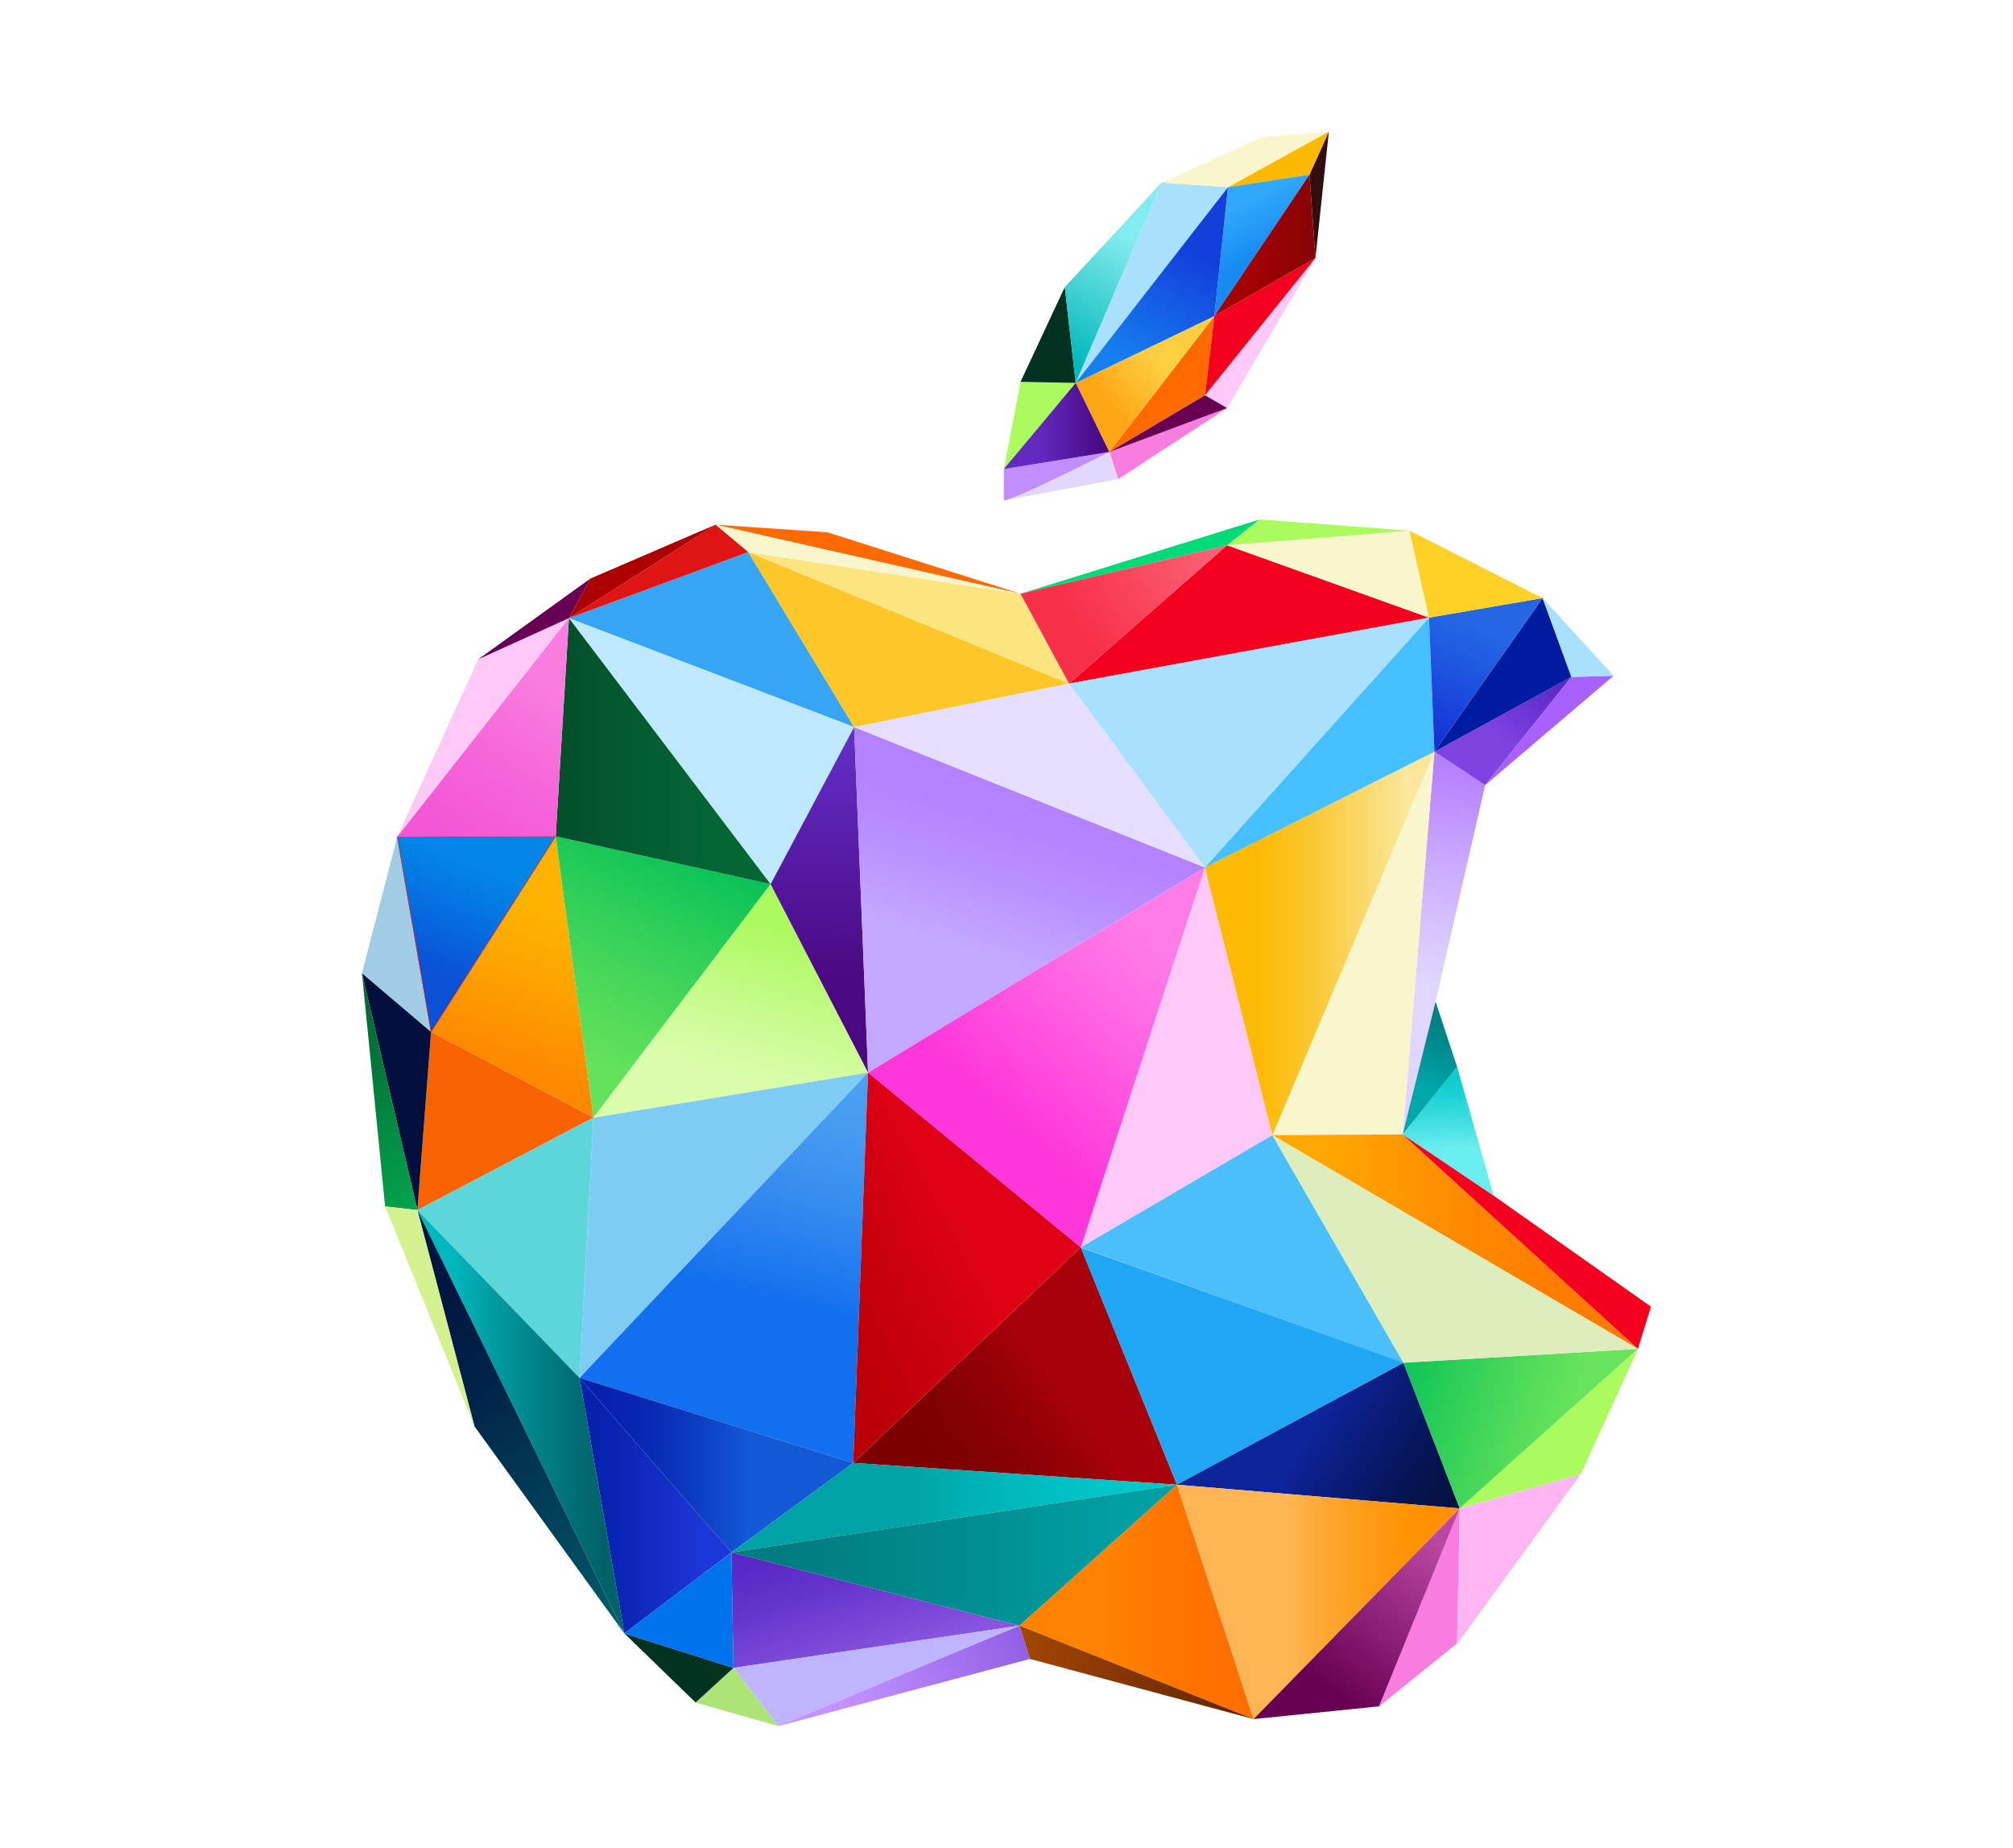 <?xml version="1.0" encoding="UTF-8"?>
<svg id="Layer_1" data-name="Layer 1" xmlns="http://www.w3.org/2000/svg" xmlns:xlink="http://www.w3.org/1999/xlink" viewBox="0 0 372.71 342.12">
  <defs>
    <style>
      .cls-1 {
        fill: #043220;
      }

      .cls-2 {
        fill: url(#linear-gradient-15);
      }

      .cls-3 {
        fill: url(#linear-gradient-13);
      }

      .cls-4 {
        fill: url(#linear-gradient-28);
      }

      .cls-5 {
        fill: #bee8fd;
      }

      .cls-6 {
        fill: url(#linear-gradient-42);
      }

      .cls-7 {
        fill: url(#linear-gradient-46);
      }

      .cls-8 {
        fill: #670052;
      }

      .cls-9 {
        fill: #7eccf4;
      }

      .cls-10 {
        fill: #1fa7f4;
      }

      .cls-11 {
        fill: url(#linear-gradient-2);
      }

      .cls-12 {
        fill: #ffc9f7;
      }

      .cls-13 {
        fill: #f86301;
      }

      .cls-14 {
        fill: url(#linear-gradient-43);
      }

      .cls-15 {
        fill: url(#linear-gradient-25);
      }

      .cls-16 {
        fill: #fdb6f1;
      }

      .cls-17 {
        fill: #fdb900;
      }

      .cls-18 {
        fill: #a8e0fd;
      }

      .cls-19 {
        fill: url(#linear-gradient-10);
      }

      .cls-20 {
        fill: url(#linear-gradient-12);
      }

      .cls-21 {
        fill: url(#linear-gradient-40);
      }

      .cls-22 {
        fill: url(#linear-gradient-27);
      }

      .cls-23 {
        fill: url(#linear-gradient-37);
      }

      .cls-24 {
        fill: #e1d7ff;
      }

      .cls-25 {
        fill: url(#linear-gradient-39);
      }

      .cls-26 {
        fill: #ff6a00;
      }

      .cls-27 {
        fill: url(#linear-gradient-52);
      }

      .cls-28 {
        fill: #001ba0;
      }

      .cls-29 {
        fill: url(#linear-gradient-47);
      }

      .cls-30 {
        fill: url(#linear-gradient-26);
      }

      .cls-31 {
        fill: #03103d;
      }

      .cls-32 {
        fill: url(#linear-gradient-4);
      }

      .cls-33 {
        fill: #4abffa;
      }

      .cls-34 {
        fill: url(#linear-gradient-35);
      }

      .cls-35 {
        fill: url(#linear-gradient-30);
      }

      .cls-36 {
        fill: #d3f18f;
      }

      .cls-37 {
        fill: #0072ec;
      }

      .cls-38 {
        fill: #ace575;
      }

      .cls-39 {
        fill: #f87ddf;
      }

      .cls-40 {
        fill: #abfa5e;
      }

      .cls-41 {
        fill: url(#linear-gradient-44);
      }

      .cls-42 {
        fill: #00da78;
      }

      .cls-43 {
        fill: url(#linear-gradient-49);
      }

      .cls-44 {
        fill: #46bffe;
      }

      .cls-45 {
        fill: url(#linear-gradient-3);
      }

      .cls-46 {
        fill: url(#linear-gradient-34);
      }

      .cls-47 {
        fill: url(#linear-gradient-5);
      }

      .cls-48 {
        fill: url(#linear-gradient-38);
      }

      .cls-49 {
        fill: url(#linear-gradient-22);
      }

      .cls-50 {
        fill: url(#linear-gradient-24);
      }

      .cls-51 {
        fill: url(#linear-gradient-33);
      }

      .cls-52 {
        fill: url(#linear-gradient-51);
      }

      .cls-53 {
        fill: url(#linear-gradient-8);
      }

      .cls-54 {
        fill: #fdc729;
      }

      .cls-55 {
        fill: #a0cde3;
      }

      .cls-56 {
        fill: #f9f5cc;
      }

      .cls-57 {
        fill: #36a5f3;
      }

      .cls-58 {
        fill: url(#linear-gradient-14);
      }

      .cls-59 {
        fill: url(#linear-gradient-29);
      }

      .cls-60 {
        fill: url(#linear-gradient-20);
      }

      .cls-61 {
        fill: url(#linear-gradient-17);
      }

      .cls-62 {
        fill: url(#linear-gradient-50);
      }

      .cls-63 {
        fill: url(#linear-gradient-7);
      }

      .cls-64 {
        fill: #ffd026;
      }

      .cls-65 {
        fill: url(#linear-gradient-9);
      }

      .cls-66 {
        fill: url(#linear-gradient-11);
      }

      .cls-67 {
        fill: #310d0f;
      }

      .cls-68 {
        fill: url(#linear-gradient-19);
      }

      .cls-69 {
        fill: url(#linear-gradient-6);
      }

      .cls-70 {
        fill: #df1414;
      }

      .cls-71 {
        fill: url(#linear-gradient-36);
      }

      .cls-72 {
        fill: url(#linear-gradient-21);
      }

      .cls-73 {
        fill: url(#linear-gradient-45);
      }

      .cls-74 {
        fill: #f4011f;
      }

      .cls-75 {
        fill: #c18eff;
      }

      .cls-76 {
        fill: url(#linear-gradient-48);
      }

      .cls-77 {
        fill: url(#linear-gradient-32);
      }

      .cls-78 {
        fill: #e6defe;
      }

      .cls-79 {
        fill: url(#linear-gradient-16);
      }

      .cls-80 {
        fill: url(#linear-gradient-41);
        stroke: red;
        stroke-miterlimit: 10;
        stroke-width: .1px;
      }

      .cls-81 {
        fill: url(#linear-gradient);
      }

      .cls-82 {
        fill: url(#linear-gradient-23);
      }

      .cls-83 {
        fill: url(#linear-gradient-31);
      }

      .cls-84 {
        fill: #5cd6d8;
      }

      .cls-85 {
        fill: #ddedbb;
      }

      .cls-86 {
        fill: url(#linear-gradient-18);
      }
    </style>
    <linearGradient id="linear-gradient" x1="108.1" y1="160.77" x2="93.71" y2="202.24" gradientUnits="userSpaceOnUse">
      <stop offset=".22" stop-color="#fdb300"/>
      <stop offset=".49" stop-color="#fda400"/>
      <stop offset=".87" stop-color="#fe8900"/>
    </linearGradient>
    <linearGradient id="linear-gradient-2" x1="150.74" y1="191.25" x2="130.97" y2="269.6" gradientUnits="userSpaceOnUse">
      <stop offset=".08" stop-color="#4ca0f1"/>
      <stop offset=".2" stop-color="#469bf0"/>
      <stop offset=".37" stop-color="#358cef"/>
      <stop offset=".57" stop-color="#1a75ee"/>
      <stop offset=".61" stop-color="#126fee"/>
    </linearGradient>
    <linearGradient id="linear-gradient-3" x1="100.63" y1="208.11" x2="125.69" y2="152.87" gradientUnits="userSpaceOnUse">
      <stop offset=".22" stop-color="#65e25b"/>
      <stop offset=".37" stop-color="#56dc5a"/>
      <stop offset=".68" stop-color="#2fcf58"/>
      <stop offset=".99" stop-color="#02c056"/>
    </linearGradient>
    <linearGradient id="linear-gradient-4" x1="146.85" y1="139.08" x2="84.99" y2="139.08" gradientUnits="userSpaceOnUse">
      <stop offset=".22" stop-color="#036734"/>
      <stop offset=".54" stop-color="#03582e"/>
      <stop offset=".99" stop-color="#043e25"/>
    </linearGradient>
    <linearGradient id="linear-gradient-5" x1="263.45" y1="194.15" x2="270.4" y2="141.44" gradientUnits="userSpaceOnUse">
      <stop offset=".22" stop-color="#e0d6ff"/>
      <stop offset=".39" stop-color="#d8c7ff"/>
      <stop offset=".73" stop-color="#c6a0ff"/>
      <stop offset=".99" stop-color="#b67fff"/>
    </linearGradient>
    <linearGradient id="linear-gradient-6" x1="200.11" y1="195.77" x2="235.58" y2="195.77" gradientUnits="userSpaceOnUse">
      <stop offset=".22" stop-color="#ffc9f7"/>
      <stop offset=".87" stop-color="#ffc9f7"/>
    </linearGradient>
    <linearGradient id="linear-gradient-7" x1="223.08" y1="174.67" x2="265.59" y2="174.67" gradientUnits="userSpaceOnUse">
      <stop offset=".22" stop-color="#fdba03"/>
      <stop offset=".31" stop-color="#fcbe11"/>
      <stop offset=".49" stop-color="#fbc938"/>
      <stop offset=".73" stop-color="#fadc76"/>
      <stop offset=".87" stop-color="#fae79b"/>
    </linearGradient>
    <linearGradient id="linear-gradient-8" x1="107.3" y1="271.26" x2="157.98" y2="271.26" gradientUnits="userSpaceOnUse">
      <stop offset=".08" stop-color="#0621ac"/>
      <stop offset=".21" stop-color="#0726b0"/>
      <stop offset=".38" stop-color="#0b37bc"/>
      <stop offset=".58" stop-color="#1152d0"/>
      <stop offset=".61" stop-color="#1358d4"/>
    </linearGradient>
    <linearGradient id="linear-gradient-9" x1="213.81" y1="249.29" x2="175.23" y2="278.41" gradientUnits="userSpaceOnUse">
      <stop offset=".39" stop-color="#a6000b"/>
      <stop offset=".55" stop-color="#930006"/>
      <stop offset=".76" stop-color="#820002"/>
      <stop offset=".91" stop-color="#7d0001"/>
    </linearGradient>
    <linearGradient id="linear-gradient-10" x1="135.42" y1="279.13" x2="217.92" y2="279.13" gradientUnits="userSpaceOnUse">
      <stop offset=".39" stop-color="#00a2a5"/>
      <stop offset=".54" stop-color="#00b1b4"/>
      <stop offset=".76" stop-color="#00c2c5"/>
      <stop offset=".92" stop-color="#00c8cb"/>
    </linearGradient>
    <linearGradient id="linear-gradient-11" x1="137.83" y1="287.93" x2="220.34" y2="287.93" gradientUnits="userSpaceOnUse">
      <stop offset=".08" stop-color="#007c7f"/>
      <stop offset=".44" stop-color="#008a8d"/>
      <stop offset=".84" stop-color="#009fa2"/>
    </linearGradient>
    <linearGradient id="linear-gradient-12" x1="155.51" y1="284.05" x2="164.45" y2="311.58" gradientUnits="userSpaceOnUse">
      <stop offset="0" stop-color="#5827c5"/>
      <stop offset=".32" stop-color="#6635cd"/>
      <stop offset=".84" stop-color="#8755df"/>
    </linearGradient>
    <linearGradient id="linear-gradient-13" x1="204.72" y1="211.07" x2="132.48" y2="248.71" gradientUnits="userSpaceOnUse">
      <stop offset=".39" stop-color="#de0116"/>
      <stop offset=".55" stop-color="#cb000e"/>
      <stop offset=".76" stop-color="#ba0007"/>
      <stop offset=".91" stop-color="#b50005"/>
    </linearGradient>
    <linearGradient id="linear-gradient-14" x1="289.61" y1="118.83" x2="275.78" y2="135.6" gradientUnits="userSpaceOnUse">
      <stop offset=".22" stop-color="#5827c5"/>
      <stop offset=".55" stop-color="#6631cf"/>
      <stop offset=".99" stop-color="#8043e2"/>
    </linearGradient>
    <linearGradient id="linear-gradient-15" x1="267.5" y1="195.81" x2="268.12" y2="215.18" gradientUnits="userSpaceOnUse">
      <stop offset=".22" stop-color="#0dcdcf"/>
      <stop offset=".36" stop-color="#1bd2d4"/>
      <stop offset=".62" stop-color="#42dfe1"/>
      <stop offset=".87" stop-color="#6aedef"/>
    </linearGradient>
    <linearGradient id="linear-gradient-16" x1="238.14" y1="263.12" x2="271.94" y2="284.65" gradientUnits="userSpaceOnUse">
      <stop offset=".13" stop-color="#0d2399"/>
      <stop offset=".34" stop-color="#091c7a"/>
      <stop offset=".63" stop-color="#051453"/>
      <stop offset=".78" stop-color="#041245"/>
    </linearGradient>
    <linearGradient id="linear-gradient-17" x1="269.62" y1="186.21" x2="263.4" y2="204.25" gradientUnits="userSpaceOnUse">
      <stop offset=".22" stop-color="#008184"/>
      <stop offset=".5" stop-color="#008f92"/>
      <stop offset=".87" stop-color="#01a8ab"/>
    </linearGradient>
    <linearGradient id="linear-gradient-18" x1="197.93" y1="113.76" x2="264.58" y2="113.76" gradientUnits="userSpaceOnUse">
      <stop offset=".22" stop-color="#f4011f"/>
      <stop offset=".99" stop-color="#f4011f"/>
    </linearGradient>
    <linearGradient id="linear-gradient-19" x1="133.45" y1="209.28" x2="145.72" y2="165.87" gradientUnits="userSpaceOnUse">
      <stop offset=".22" stop-color="#dafdac"/>
      <stop offset=".38" stop-color="#d1fc9d"/>
      <stop offset=".69" stop-color="#b9fa76"/>
      <stop offset=".87" stop-color="#abfa5e"/>
    </linearGradient>
    <linearGradient id="linear-gradient-20" x1="224.78" y1="165.02" x2="182.07" y2="212.9" gradientUnits="userSpaceOnUse">
      <stop offset=".22" stop-color="#ff7ce7"/>
      <stop offset=".4" stop-color="#ff6de4"/>
      <stop offset=".74" stop-color="#ff46dc"/>
      <stop offset=".87" stop-color="#ff37da"/>
    </linearGradient>
    <linearGradient id="linear-gradient-21" x1="152.66" y1="132.24" x2="151.69" y2="181.65" gradientUnits="userSpaceOnUse">
      <stop offset=".03" stop-color="#6530cd"/>
      <stop offset=".99" stop-color="#4a0981"/>
    </linearGradient>
    <linearGradient id="linear-gradient-22" x1="191.69" y1="144.17" x2="181.54" y2="176.47" gradientUnits="userSpaceOnUse">
      <stop offset=".22" stop-color="#b481ff"/>
      <stop offset=".56" stop-color="#b98fff"/>
      <stop offset=".99" stop-color="#c3a8ff"/>
    </linearGradient>
    <linearGradient id="linear-gradient-23" x1="188.75" y1="296.59" x2="232.1" y2="296.59" gradientUnits="userSpaceOnUse">
      <stop offset=".39" stop-color="#ff8200"/>
      <stop offset=".66" stop-color="#ff7400"/>
      <stop offset=".91" stop-color="#ff6f00"/>
    </linearGradient>
    <linearGradient id="linear-gradient-24" x1="135.8" y1="310.28" x2="188.76" y2="310.28" gradientUnits="userSpaceOnUse">
      <stop offset=".08" stop-color="#bfb4ff"/>
      <stop offset="1" stop-color="#bfb4ff"/>
    </linearGradient>
    <linearGradient id="linear-gradient-25" x1="188.76" y1="309.63" x2="232.1" y2="309.63" gradientUnits="userSpaceOnUse">
      <stop offset="0" stop-color="#a24603"/>
      <stop offset="1" stop-color="#5f2304"/>
    </linearGradient>
    <linearGradient id="linear-gradient-26" x1="153.29" y1="317.82" x2="190.06" y2="303.93" gradientUnits="userSpaceOnUse">
      <stop offset=".08" stop-color="#c392ff"/>
      <stop offset="1" stop-color="#915fe5"/>
    </linearGradient>
    <linearGradient id="linear-gradient-27" x1="107.3" y1="278.77" x2="135.42" y2="278.77" gradientUnits="userSpaceOnUse">
      <stop offset=".08" stop-color="#0621ac"/>
      <stop offset=".38" stop-color="#0d28ba"/>
      <stop offset=".83" stop-color="#1c37d8"/>
    </linearGradient>
    <linearGradient id="linear-gradient-28" x1="280.95" y1="143.48" x2="294.9" y2="124.06" gradientUnits="userSpaceOnUse">
      <stop offset=".22" stop-color="#a860ff"/>
      <stop offset=".99" stop-color="#a860ff"/>
    </linearGradient>
    <linearGradient id="linear-gradient-29" x1="77.28" y1="263.23" x2="115.6" y2="263.23" gradientUnits="userSpaceOnUse">
      <stop offset=".17" stop-color="#00b7bb"/>
      <stop offset=".42" stop-color="#00959a"/>
      <stop offset=".75" stop-color="#006f75"/>
      <stop offset=".92" stop-color="#006167"/>
    </linearGradient>
    <linearGradient id="linear-gradient-30" x1="235.58" y1="229.89" x2="303.27" y2="229.89" gradientUnits="userSpaceOnUse">
      <stop offset=".13" stop-color="#ffa800"/>
      <stop offset=".52" stop-color="#ff8a00"/>
      <stop offset=".78" stop-color="#ff7c00"/>
    </linearGradient>
    <linearGradient id="linear-gradient-31" x1="254.11" y1="254.56" x2="299.7" y2="268.44" gradientUnits="userSpaceOnUse">
      <stop offset=".13" stop-color="#11c557"/>
      <stop offset=".35" stop-color="#31d058"/>
      <stop offset=".63" stop-color="#58dd5a"/>
      <stop offset=".78" stop-color="#67e35b"/>
    </linearGradient>
    <linearGradient id="linear-gradient-32" x1="259.7" y1="229.89" x2="305.68" y2="229.89" gradientUnits="userSpaceOnUse">
      <stop offset=".13" stop-color="#f4011f"/>
      <stop offset=".78" stop-color="#f4011f"/>
    </linearGradient>
    <linearGradient id="linear-gradient-33" x1="217.92" y1="296.58" x2="270.27" y2="296.58" gradientUnits="userSpaceOnUse">
      <stop offset=".39" stop-color="#ffb554"/>
      <stop offset=".53" stop-color="#ffa631"/>
      <stop offset=".68" stop-color="#ff9a16"/>
      <stop offset=".81" stop-color="#ff9305"/>
      <stop offset=".91" stop-color="#ff9100"/>
    </linearGradient>
    <linearGradient id="linear-gradient-34" x1="267.97" y1="286.51" x2="246.56" y2="313.51" gradientUnits="userSpaceOnUse">
      <stop offset="0" stop-color="#ba48a3"/>
      <stop offset="1" stop-color="#670052"/>
    </linearGradient>
    <linearGradient id="linear-gradient-35" x1="73.81" y1="237.37" x2="138.05" y2="310.78" gradientUnits="userSpaceOnUse">
      <stop offset=".08" stop-color="#001641"/>
      <stop offset=".26" stop-color="#002449"/>
      <stop offset=".62" stop-color="#004a5f"/>
      <stop offset=".83" stop-color="#00646e"/>
    </linearGradient>
    <linearGradient id="linear-gradient-36" x1="138.53" y1="114.39" x2="197.93" y2="114.39" gradientUnits="userSpaceOnUse">
      <stop offset=".03" stop-color="#fce57f"/>
      <stop offset=".99" stop-color="#fce57f"/>
    </linearGradient>
    <linearGradient id="linear-gradient-37" x1="226.87" y1="96.11" x2="198.63" y2="114.81" gradientUnits="userSpaceOnUse">
      <stop offset=".03" stop-color="#fb697b"/>
      <stop offset=".99" stop-color="#f73049"/>
    </linearGradient>
    <linearGradient id="linear-gradient-38" x1="288.31" y1="111.55" x2="294.99" y2="125.49" gradientUnits="userSpaceOnUse">
      <stop offset=".22" stop-color="#a8e0fd"/>
      <stop offset=".99" stop-color="#a8e0fd"/>
    </linearGradient>
    <linearGradient id="linear-gradient-39" x1="276.27" y1="109.48" x2="264.92" y2="139.01" gradientUnits="userSpaceOnUse">
      <stop offset=".22" stop-color="#2466e4"/>
      <stop offset=".47" stop-color="#1f57e0"/>
      <stop offset=".97" stop-color="#1330d6"/>
      <stop offset=".99" stop-color="#132fd6"/>
    </linearGradient>
    <linearGradient id="linear-gradient-40" x1="58.82" y1="181.89" x2="87.05" y2="236.13" gradientUnits="userSpaceOnUse">
      <stop offset=".08" stop-color="#036734"/>
      <stop offset=".28" stop-color="#027539"/>
      <stop offset=".66" stop-color="#029b48"/>
      <stop offset=".83" stop-color="#02ae4f"/>
    </linearGradient>
    <linearGradient id="linear-gradient-41" x1="89.19" y1="152.42" x2="77.25" y2="182.71" gradientUnits="userSpaceOnUse">
      <stop offset=".22" stop-color="#0386e7"/>
      <stop offset=".44" stop-color="#0477e2"/>
      <stop offset=".87" stop-color="#0a51d6"/>
    </linearGradient>
    <linearGradient id="linear-gradient-42" x1="81.11" y1="166.02" x2="105.11" y2="128.43" gradientUnits="userSpaceOnUse">
      <stop offset=".22" stop-color="#f455d4"/>
      <stop offset=".55" stop-color="#f563d8"/>
      <stop offset=".99" stop-color="#f87ddf"/>
    </linearGradient>
    <linearGradient id="linear-gradient-43" x1="105.34" y1="105.8" x2="132.48" y2="105.8" gradientUnits="userSpaceOnUse">
      <stop offset=".22" stop-color="#ac0001"/>
      <stop offset=".99" stop-color="#ac0001"/>
    </linearGradient>
    <linearGradient id="linear-gradient-44" x1="205.39" y1="71.1" x2="224.84" y2="71.1" gradientUnits="userSpaceOnUse">
      <stop offset=".34" stop-color="#ff6a00"/>
      <stop offset=".99" stop-color="#ff6a00"/>
    </linearGradient>
    <linearGradient id="linear-gradient-45" x1="239.71" y1="51.53" x2="226.38" y2="72.44" gradientUnits="userSpaceOnUse">
      <stop offset=".34" stop-color="#ffc9f7"/>
      <stop offset=".99" stop-color="#ffc9f7"/>
    </linearGradient>
    <linearGradient id="linear-gradient-46" x1="227.19" y1="74.57" x2="208.49" y2="84.93" gradientUnits="userSpaceOnUse">
      <stop offset=".34" stop-color="#f87ddf"/>
      <stop offset=".99" stop-color="#f87ddf"/>
    </linearGradient>
    <linearGradient id="linear-gradient-47" x1="200.43" y1="78.89" x2="214.49" y2="66.77" gradientUnits="userSpaceOnUse">
      <stop offset=".34" stop-color="#fea615"/>
      <stop offset=".99" stop-color="#fdcf40"/>
    </linearGradient>
    <linearGradient id="linear-gradient-48" x1="236.5" y1="50.92" x2="229.7" y2="37.82" gradientUnits="userSpaceOnUse">
      <stop offset=".34" stop-color="#188bf3"/>
      <stop offset=".99" stop-color="#31a8fc"/>
    </linearGradient>
    <linearGradient id="linear-gradient-49" x1="185.86" y1="78.87" x2="205.39" y2="78.87" gradientUnits="userSpaceOnUse">
      <stop offset=".34" stop-color="#6129c0"/>
      <stop offset=".99" stop-color="#48067b"/>
    </linearGradient>
    <linearGradient id="linear-gradient-50" x1="214.5" y1="32.8" x2="196.15" y2="65.62" gradientUnits="userSpaceOnUse">
      <stop offset=".34" stop-color="#82ebed"/>
      <stop offset=".99" stop-color="#04b9bc"/>
    </linearGradient>
    <linearGradient id="linear-gradient-51" x1="228.7" y1="36.63" x2="209.82" y2="68.39" gradientUnits="userSpaceOnUse">
      <stop offset=".34" stop-color="#133fdb"/>
      <stop offset=".99" stop-color="#157ff0"/>
    </linearGradient>
    <linearGradient id="linear-gradient-52" x1="224.84" y1="45.43" x2="243.56" y2="45.43" gradientUnits="userSpaceOnUse">
      <stop offset=".34" stop-color="#a40102"/>
      <stop offset=".99" stop-color="#880405"/>
    </linearGradient>
  </defs>
  <g>
    <polygon class="cls-81" points="102.89 154.84 79.81 191.04 109.88 206.92 102.89 154.84"/>
    <polygon class="cls-13" points="109.87 206.92 77.28 224.04 79.81 191.04 109.87 206.92"/>
    <polygon class="cls-9" points="109.88 206.92 107.3 255.11 160.72 198.57 109.88 206.92"/>
    <polygon class="cls-84" points="109.87 206.92 107.3 255.11 77.28 224.04 109.87 206.92"/>
    <polygon class="cls-57" points="158.14 134.61 105.34 114.45 138.53 102.21 158.14 134.61"/>
    <polygon class="cls-11" points="157.98 270.85 160.72 198.57 107.3 255.11 157.98 270.85 157.98 270.85"/>
    <polygon class="cls-5" points="158.14 134.61 142.68 163.7 105.34 114.45 158.14 134.61"/>
    <polygon class="cls-45" points="142.68 163.7 109.87 206.92 102.89 154.84 142.68 163.7"/>
    <polygon class="cls-32" points="142.68 163.7 102.89 154.84 105.34 114.45 142.68 163.7"/>
    <polygon class="cls-47" points="274.98 145.36 265.8 185.45 259.7 210.03 265.59 139.16 274.98 145.36"/>
    <polygon class="cls-56" points="265.59 139.16 259.7 210.03 235.58 210.17 265.59 139.16"/>
    <polygon class="cls-69" points="235.58 210.17 200.11 230.94 223.08 160.6 235.58 210.17"/>
    <polygon class="cls-63" points="265.59 139.16 235.58 210.17 223.08 160.6 265.59 139.16"/>
    <polygon class="cls-54" points="197.93 126.57 197.52 126.64 158.14 134.61 138.53 102.21 197.93 126.57"/>
    <polygon class="cls-33" points="259.86 252.3 200.11 230.94 235.58 210.17 259.86 252.3"/>
    <polygon class="cls-53" points="107.3 255.11 135.42 287.41 157.98 270.85 107.3 255.11"/>
    <polygon class="cls-65" points="200.11 235.51 200.11 230.94 158.13 270.73 157.98 270.85 157.98 270.85 217.92 274.89 214.69 273.44 217.92 274.89 200.11 230.94 200.11 235.51"/>
    <polygon class="cls-19" points="157.98 270.85 157.98 270.85 135.42 287.41 217.92 274.89 157.98 270.85 157.98 270.85"/>
    <polygon class="cls-10" points="259.86 252.27 217.94 274.9 200.09 230.97 259.86 252.27"/>
    <polygon class="cls-66" points="188.76 300.98 188.76 300.98 217.92 274.89 135.42 287.41 188.76 300.98"/>
    <polygon class="cls-20" points="188.75 300.98 135.8 308.8 135.42 287.41 188.75 300.98"/>
    <polygon class="cls-3" points="160.72 198.57 157.98 270.85 158.13 270.73 200.11 230.94 200.11 230.94 160.72 198.57 160.72 198.57"/>
    <polygon class="cls-58" points="290.95 125.33 274.98 145.36 265.59 139.16 290.95 125.33"/>
    <polygon class="cls-44" points="265.59 139.16 223.08 160.6 264.58 114.35 265.59 139.16"/>
    <polygon class="cls-2" points="276.57 221.39 259.7 210.03 269.79 197.53 269.8 197.57 276.57 221.39"/>
    <polygon class="cls-79" points="270.27 279.27 217.92 274.89 259.86 252.3 270.27 279.27"/>
    <polygon class="cls-26" points="188.95 109.93 132.48 97.14 153.21 98.55 188.95 109.93"/>
    <polygon class="cls-61" points="269.79 197.53 259.7 210.03 265.8 185.45 269.79 197.53"/>
    <polygon class="cls-86" points="264.58 114.35 197.93 126.57 227.19 100.95 264.58 114.35"/>
    <polygon class="cls-18" points="264.58 114.35 223.08 160.6 197.93 126.57 264.58 114.35"/>
    <polygon class="cls-68" points="160.72 198.57 109.87 206.92 142.68 163.7 160.72 198.57"/>
    <path class="cls-60" d="M200.11,230.94l22.97-70.33s-3.36,3.94-3.51,4c.15-.06,3.51-4,3.51-4l-62.36,37.97,39.39,32.36Z"/>
    <polygon class="cls-72" points="160.72 198.57 142.68 163.7 158.14 134.61 160.72 198.57"/>
    <polygon class="cls-49" points="223.08 160.6 160.72 198.57 158.14 134.61 223.08 160.6"/>
    <polygon class="cls-78" points="223.08 160.6 158.14 134.61 197.52 126.64 197.93 126.57 223.08 160.6"/>
    <polygon class="cls-12" points="105.34 114.45 73.55 154.93 88.54 122.07 105.34 114.45"/>
    <polygon class="cls-82" points="232.1 318.28 188.75 300.98 217.92 274.89 232.1 318.28"/>
    <polygon class="cls-50" points="135.8 308.8 144.1 319.58 188.76 300.98 135.8 308.8"/>
    <polygon class="cls-38" points="144.1 319.58 128.79 315.21 135.8 308.8 144.1 319.58"/>
    <polygon class="cls-15" points="188.76 300.98 190.69 307.14 232.1 318.28 188.76 300.98 188.76 300.98"/>
    <polygon class="cls-30" points="144.1 319.58 190.69 307.14 188.76 300.98 144.1 319.58"/>
    <polygon class="cls-22" points="135.42 287.41 115.6 302.42 107.3 255.11 135.42 287.41"/>
    <polygon class="cls-1" points="115.6 302.42 128.79 315.21 135.8 308.8 115.6 302.42"/>
    <polygon class="cls-4" points="298.76 125.11 274.98 145.36 290.95 125.33 298.76 125.11"/>
    <polygon class="cls-37" points="135.8 308.8 115.6 302.42 135.42 287.41 135.8 308.8"/>
    <polygon class="cls-59" points="115.6 302.42 77.28 224.04 107.3 255.11 115.6 302.42"/>
    <polygon class="cls-35" points="259.7 210.03 259.7 210.03 235.58 210.17 303.27 249.74 259.7 210.03 259.7 210.03"/>
    <polygon class="cls-83" points="303.27 249.74 270.27 279.27 259.86 252.3 303.27 249.74"/>
    <polygon class="cls-85" points="303.27 249.74 259.86 252.3 235.58 210.17 303.27 249.74"/>
    <polygon class="cls-77" points="305.68 241.92 303.27 249.74 259.7 210.03 276.57 221.39 305.68 241.92"/>
    <polygon class="cls-40" points="303.27 249.74 292.68 272.92 270.27 279.27 303.27 249.74"/>
    <polygon class="cls-51" points="270.27 279.28 217.92 274.89 217.92 274.89 232.1 318.28 270.27 279.28 270.27 279.28"/>
    <g>
      <polygon class="cls-39" points="255.33 315.92 269.78 304.26 270.27 279.28 255.33 315.92"/>
      <polygon class="cls-46" points="232.1 318.28 255.33 315.92 270.27 279.28 232.1 318.28"/>
      <polygon class="cls-16" points="270.27 279.28 269.78 304.26 269.98 304.1 292.69 272.92 270.27 279.28 270.27 279.28"/>
    </g>
    <polygon class="cls-34" points="87.85 264.08 115.6 302.42 77.28 224.04 87.85 264.08"/>
    <polygon class="cls-56" points="264.58 114.35 227.19 100.95 260.95 98.24 264.58 114.35"/>
    <polygon class="cls-42" points="233.24 96.17 227.29 100.87 227.19 100.95 188.95 109.93 233.24 96.17"/>
    <polygon class="cls-40" points="260.95 98.24 227.19 100.95 227.29 100.87 233.24 96.17 260.95 98.24"/>
    <polygon class="cls-71" points="197.93 126.57 138.53 102.21 188.95 109.93 197.93 126.57"/>
    <polygon class="cls-23" points="227.19 100.95 197.93 126.57 188.95 109.93 227.19 100.95"/>
    <polygon class="cls-28" points="290.95 125.33 265.59 139.16 285.61 110.73 290.95 125.33"/>
    <polygon class="cls-48" points="298.76 125.11 290.95 125.33 285.61 110.73 298.76 125.11"/>
    <polygon class="cls-25" points="285.61 110.73 265.59 139.16 264.58 114.35 285.61 110.73"/>
    <polygon class="cls-64" points="285.61 110.73 264.58 114.35 260.95 98.24 285.61 110.73"/>
    <polygon class="cls-56" points="188.95 109.93 138.53 102.21 132.48 97.14 188.95 109.93"/>
    <polygon class="cls-31" points="79.81 191.04 77.28 224.04 67.02 180.17 79.81 191.04"/>
    <polygon class="cls-55" points="73.55 154.93 67.02 180.17 79.81 191.04 73.55 154.93"/>
    <polygon class="cls-21" points="77.28 224.04 67.02 180.17 71.3 223.36 77.28 224.04 77.28 224.04"/>
    <polygon class="cls-80" points="102.89 154.84 79.81 191.04 73.55 154.93 102.89 154.84"/>
    <polygon class="cls-8" points="109.35 107.1 105.34 114.45 88.54 122.07 109.32 107.11 109.35 107.1"/>
    <polygon class="cls-70" points="138.53 102.21 105.34 114.45 132.48 97.14 138.53 102.21"/>
    <polygon class="cls-6" points="105.34 114.45 102.89 154.84 73.55 154.93 105.34 114.45"/>
    <polygon class="cls-14" points="132.48 97.14 105.34 114.45 109.35 107.1 132.48 97.14"/>
    <polygon class="cls-36" points="77.28 224.04 77.28 224.04 71.3 223.36 87.85 264.08 77.28 224.04 77.28 224.04"/>
  </g>
  <g>
    <path class="cls-75" d="M205.39,83.68s-15.44,7.91-19.08,8.9c-.18.05-.33.08-.45.09v-5.83l19.53-3.16Z"/>
    <polygon class="cls-40" points="199.17 70.89 185.86 86.84 188.95 70.7 199.17 70.89"/>
    <polygon class="cls-41" points="224.84 58.52 223.12 73.18 205.39 83.68 224.84 58.52"/>
    <polygon class="cls-73" points="243.56 47.76 227.19 75.55 223.12 73.18 243.56 47.76"/>
    <polygon class="cls-67" points="246.04 24.37 243.56 47.76 242.45 32.33 246.04 24.37"/>
    <polygon class="cls-7" points="227.19 75.55 207.04 88.7 205.39 83.68 227.19 75.55"/>
    <polygon class="cls-18" points="227.36 34.67 199.17 70.89 215.06 33.81 227.36 34.67"/>
    <g>
      <polygon class="cls-56" points="246.04 24.37 227.36 34.67 215.06 33.81 233.59 25.43 246.04 24.37"/>
      <polygon class="cls-17" points="246.04 24.37 242.45 32.33 227.36 34.67 246.04 24.37"/>
    </g>
    <path class="cls-24" d="M207.04,88.7l-20.73,3.88c3.64-.99,19.08-8.9,19.08-8.9l1.65,5.02Z"/>
    <polygon class="cls-29" points="224.84 58.52 205.39 83.68 199.17 70.89 224.84 58.52"/>
    <polygon class="cls-76" points="242.45 32.33 224.84 58.52 227.36 34.67 242.45 32.33"/>
    <polygon class="cls-8" points="227.19 75.55 205.39 83.68 223.12 73.18 227.19 75.55"/>
    <polygon class="cls-43" points="205.39 83.68 185.86 86.84 199.17 70.89 205.39 83.68"/>
    <polygon class="cls-1" points="199.17 70.89 188.95 70.7 197.15 53.14 199.17 70.89"/>
    <polygon class="cls-62" points="215.06 33.81 199.17 70.89 197.15 53.14 215.06 33.81"/>
    <polygon class="cls-52" points="227.36 34.67 224.84 58.52 199.17 70.89 227.36 34.67"/>
    <polygon class="cls-74" points="243.56 47.76 223.12 73.18 224.84 58.52 243.56 47.76"/>
    <polygon class="cls-27" points="243.56 47.76 224.84 58.52 242.45 32.33 243.56 47.76"/>
  </g>
</svg>